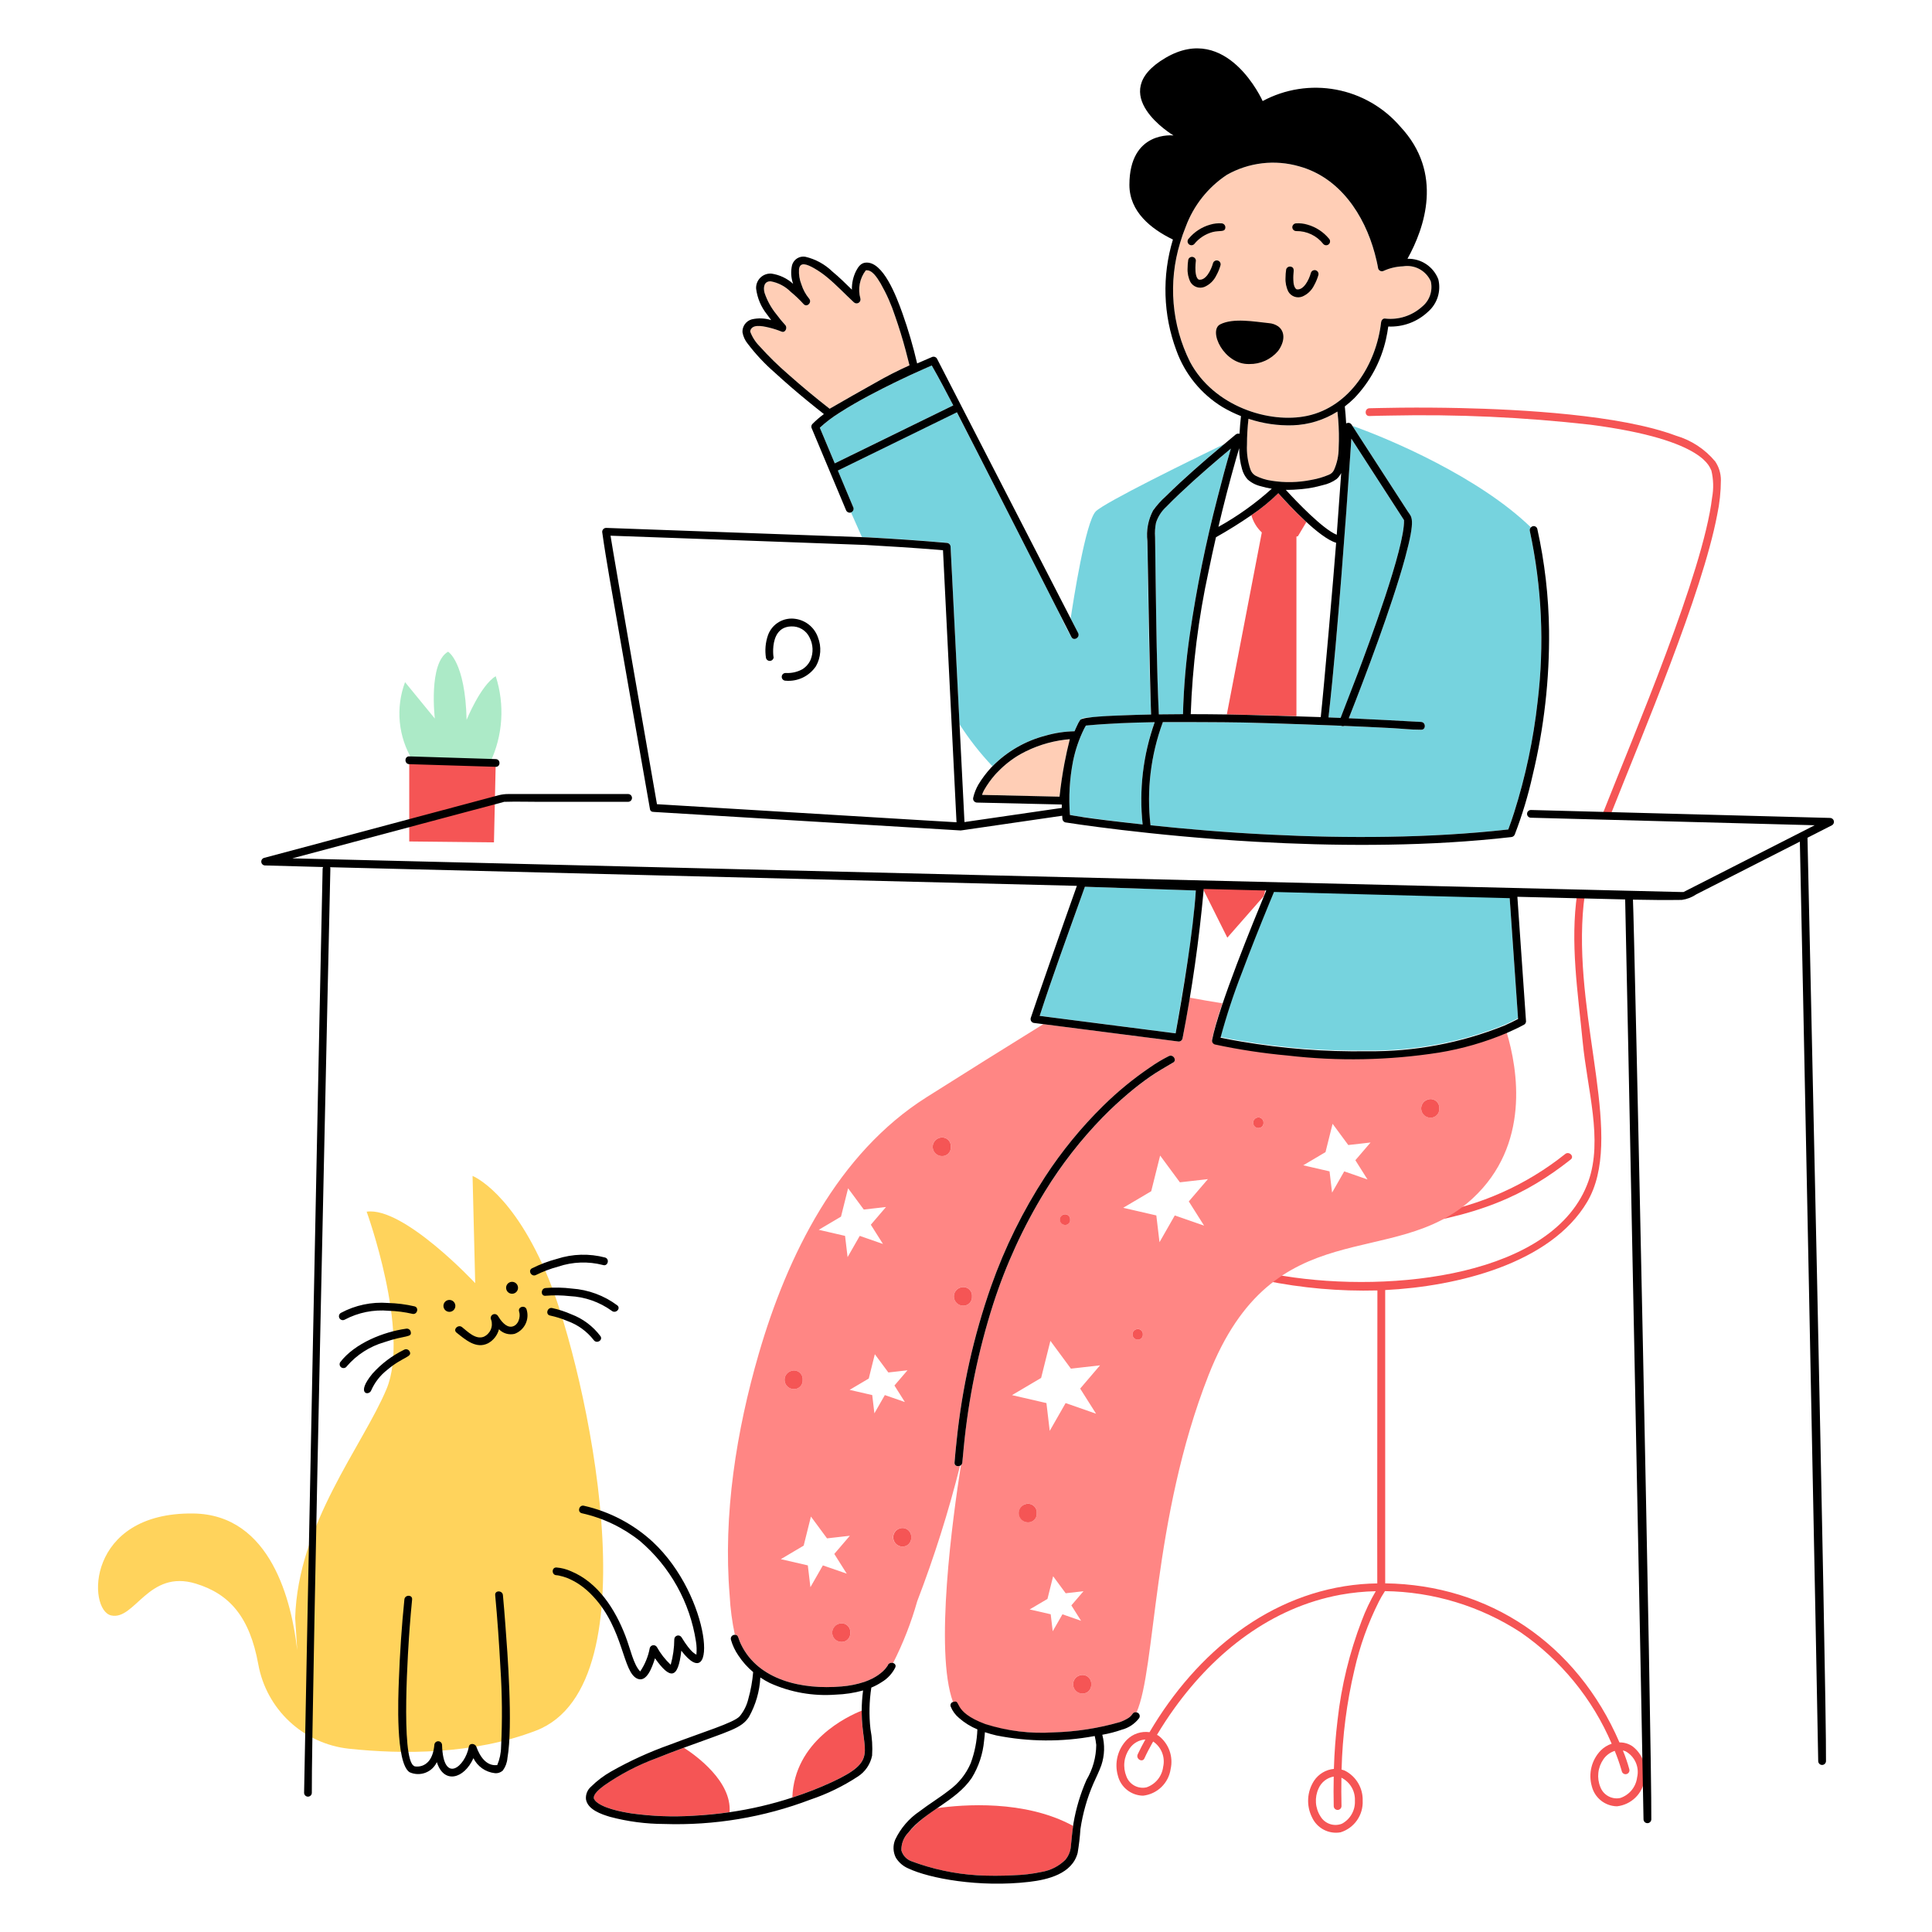 <svg width="280" height="280" viewBox="0 0 280 280" fill="none" xmlns="http://www.w3.org/2000/svg">
<path d="M108.718 48.005C108.941 46.946 110.365 47.215 111.426 47.468C112.053 47.614 112.666 47.811 113.261 48.056C113.821 48.29 114.155 47.487 113.81 47.115C113.363 46.628 112.943 46.118 112.55 45.586C111.785 44.654 111.194 43.591 110.807 42.449C110.587 41.651 110.726 40.748 111.688 40.769C112.792 40.966 113.809 41.5 114.598 42.296C115.263 42.84 115.886 43.432 116.462 44.069C116.949 44.612 117.734 43.814 117.258 43.272C116.764 42.67 116.388 41.98 116.151 41.238C115.871 40.536 115.75 39.78 115.795 39.026C115.935 37.882 116.978 38.306 117.988 38.875C118.662 39.261 119.3 39.705 119.896 40.203C121.255 41.323 122.457 42.623 123.752 43.814C123.841 43.898 123.955 43.951 124.077 43.965C124.199 43.979 124.322 43.953 124.428 43.892C124.534 43.83 124.617 43.736 124.665 43.623C124.713 43.51 124.723 43.384 124.694 43.265C124.498 42.57 124.467 41.839 124.603 41.13C124.739 40.421 125.039 39.753 125.478 39.18C126.375 39.05 127.091 40.194 127.616 41.063C128.48 42.573 129.188 44.168 129.728 45.823C130.298 47.453 130.806 49.104 131.253 50.772C131.447 51.494 131.634 52.218 131.813 52.945C130.113 53.706 128.453 54.554 126.839 55.484C124.628 56.719 122.428 57.971 120.236 59.239C118.187 57.645 116.191 55.984 114.25 54.259C112.776 52.99 111.386 51.628 110.086 50.181C109.481 49.572 109.014 48.84 108.717 48.035C108.744 48.176 108.748 47.867 108.718 48.005Z" fill="#FFCEB6"/>
<path d="M248.582 66.878C247.098 65.092 245.115 63.791 242.887 63.14C234.767 60.097 220.337 59.337 211.682 59.141C208.801 59.076 205.919 59.056 203.037 59.083C201.58 59.095 198.532 59.165 198.468 59.166C197.744 59.192 197.74 60.32 198.468 60.295C199.462 60.26 200.457 60.242 201.452 60.228C211.15 60.019 220.85 60.462 230.488 61.552C247.535 63.764 247.781 67.992 248.021 68.174C248.333 69.469 248.37 70.815 248.128 72.125C246.826 83.01 236.788 106.482 232.377 117.679C232.11 118.354 233.2 118.647 233.463 117.979C238.075 106.309 246.698 86.048 248.87 74.596C249.22 72.949 249.399 71.27 249.404 69.587C249.409 68.621 249.123 67.677 248.582 66.878ZM227.641 168.042C228.211 167.592 227.408 166.8 226.844 167.244C221.208 171.748 214.511 174.733 207.394 175.915C205.294 176.317 203.179 176.615 201.055 176.864C200.344 176.947 200.335 178.075 201.055 177.991C214.248 176.457 221.188 173.143 227.641 168.042Z" fill="#F55555"/>
<path d="M236.6 253.092C236.043 252.71 235.38 252.512 234.705 252.525C228.514 238.175 215.792 229.675 200.753 229.469V186.965C211.126 186.447 224.71 183.163 230.025 174.188C235.443 165.039 228.29 148.568 229.385 132.484C229.448 131.577 229.539 130.664 229.672 129.77C229.778 129.061 228.692 128.755 228.585 129.47C227.531 136.624 228.683 143.826 229.371 150.953C230.053 157.981 232.33 165.174 230.211 171.179C225.336 184.955 201.69 187.444 186.111 184.93C182.331 184.318 178.565 183.53 174.858 182.537C173.948 182.295 173.04 182.042 172.135 181.776C172.063 181.756 171.989 181.75 171.915 181.76C171.842 181.769 171.771 181.792 171.706 181.829C171.642 181.865 171.585 181.914 171.54 181.973C171.494 182.031 171.461 182.098 171.441 182.17C171.421 182.241 171.416 182.316 171.425 182.389C171.434 182.463 171.458 182.534 171.494 182.598C171.531 182.663 171.58 182.719 171.638 182.765C171.697 182.81 171.764 182.844 171.835 182.863C175.605 183.965 179.429 184.872 183.293 185.581C188.664 186.682 194.143 187.165 199.624 187.021C199.624 187.021 199.58 228.001 199.605 229.479C198.838 229.493 198.065 229.523 197.307 229.588C184.099 230.715 173.4 239.495 166.617 251.008L166.599 251.041C166.001 250.956 165.392 251.012 164.82 251.205C164.248 251.398 163.729 251.723 163.305 252.152C162.655 252.825 162.193 253.657 161.965 254.564C161.737 255.471 161.751 256.422 162.006 257.322C162.206 258.145 162.673 258.879 163.335 259.407C163.997 259.936 164.816 260.23 165.662 260.243C166.665 260.131 167.601 259.69 168.325 258.988C169.049 258.286 169.519 257.363 169.661 256.365C169.857 255.481 169.798 254.559 169.489 253.708C169.18 252.856 168.634 252.111 167.916 251.559C167.839 251.507 167.757 251.473 167.678 251.428C168.475 250.089 169.33 248.787 170.243 247.522C176.14 239.358 184.28 232.962 194.273 231.124C195.961 230.818 197.671 230.646 199.386 230.609C198.584 231.973 197.903 233.405 197.35 234.887C195.574 239.515 194.397 244.351 193.85 249.278C193.565 251.629 193.387 253.993 193.317 256.361C192.744 256.415 192.19 256.595 191.696 256.889C191.201 257.183 190.778 257.583 190.456 258.06C189.943 258.842 189.644 259.745 189.59 260.679C189.536 261.612 189.728 262.544 190.147 263.38C190.499 264.151 191.098 264.784 191.849 265.177C192.6 265.57 193.461 265.701 194.295 265.55C195.257 265.248 196.092 264.635 196.67 263.809C197.247 262.982 197.535 261.988 197.489 260.981C197.518 260.083 197.291 259.196 196.835 258.423C196.378 257.65 195.71 257.024 194.91 256.617C194.755 256.553 194.595 256.501 194.432 256.461C194.554 251.588 195.178 246.739 196.296 241.994C197.071 238.567 198.26 235.248 199.838 232.11C200.09 231.612 200.371 231.129 200.678 230.664L200.686 230.645L200.711 230.598C207.689 230.687 214.499 232.751 220.352 236.551C226.201 240.578 230.787 246.182 233.576 252.712C232.98 252.912 232.437 253.247 231.992 253.692C231.341 254.364 230.879 255.196 230.651 256.103C230.423 257.01 230.437 257.961 230.692 258.861C230.892 259.684 231.36 260.417 232.021 260.946C232.683 261.475 233.501 261.769 234.348 261.783C235.35 261.671 236.287 261.23 237.011 260.528C237.735 259.826 238.205 258.903 238.348 257.905C238.545 257.019 238.486 256.096 238.176 255.243C237.867 254.39 237.32 253.644 236.6 253.092ZM168.574 256.064C168.491 256.735 168.22 257.37 167.793 257.896C167.367 258.421 166.801 258.816 166.161 259.036C165.566 259.167 164.944 259.08 164.409 258.789C163.874 258.498 163.462 258.024 163.249 257.454C162.98 256.799 162.88 256.087 162.958 255.383C163.036 254.679 163.29 254.006 163.695 253.426C163.95 253.042 164.291 252.722 164.69 252.492C165.09 252.262 165.537 252.127 165.997 252.099C165.626 252.763 165.268 253.433 164.948 254.121L164.881 254.261C164.59 254.919 165.56 255.491 165.861 254.83C166.183 254.105 166.561 253.402 166.946 252.709C167.004 252.604 167.067 252.501 167.125 252.394C167.708 252.789 168.158 253.349 168.417 254.003C168.676 254.657 168.729 255.378 168.574 256.064ZM196.363 260.979C196.396 261.655 196.237 262.326 195.904 262.915C195.571 263.505 195.078 263.987 194.481 264.307C193.921 264.529 193.299 264.543 192.729 264.348C192.159 264.152 191.677 263.759 191.371 263.24C190.989 262.643 190.764 261.96 190.716 261.253C190.669 260.547 190.8 259.84 191.098 259.197C191.293 258.751 191.595 258.359 191.978 258.059C192.361 257.758 192.813 257.556 193.293 257.472C193.261 258.897 193.261 260.322 193.293 261.746C193.293 261.896 193.352 262.039 193.458 262.145C193.564 262.25 193.707 262.31 193.856 262.31C194.006 262.31 194.149 262.25 194.255 262.145C194.36 262.039 194.42 261.896 194.42 261.746C194.387 260.377 194.383 259.007 194.409 257.637C195.023 257.946 195.535 258.425 195.883 259.018C196.23 259.611 196.394 260.292 196.363 260.979ZM237.261 257.6C237.178 258.272 236.907 258.907 236.48 259.433C236.053 259.958 235.487 260.353 234.846 260.573C234.252 260.704 233.63 260.615 233.095 260.324C232.56 260.034 232.148 259.56 231.934 258.99C231.666 258.335 231.566 257.623 231.644 256.92C231.722 256.216 231.975 255.543 232.381 254.963C232.778 254.389 233.354 253.963 234.019 253.751C234.392 254.653 234.716 255.574 234.989 256.51L235.046 256.718C235.086 256.862 235.182 256.984 235.312 257.058C235.442 257.131 235.596 257.15 235.74 257.11C235.884 257.07 236.007 256.975 236.08 256.845C236.154 256.715 236.173 256.561 236.133 256.417C235.881 255.49 235.569 254.58 235.2 253.694C235.336 253.722 235.468 253.762 235.595 253.815C236.248 254.178 236.764 254.744 237.065 255.427C237.366 256.11 237.435 256.873 237.261 257.6Z" fill="#F55555"/>
<path d="M79.614 185.582C74.434 172.729 68.487 170.426 68.487 170.426L68.87 185.966C68.87 185.966 58.51 174.839 53.139 175.606C53.139 175.606 59.469 193.064 56.016 201.313C52.562 209.561 43.162 220.882 42.779 234.504L43.075 239.157C42.294 232.234 39.321 219.487 28.006 219.346C12.466 219.156 12.659 233.346 16.106 234.119C19.553 234.892 21.478 227.399 28.384 229.514C33.315 231.022 36.193 234.386 37.435 241.213C38.011 244.392 39.599 247.301 41.963 249.504C44.327 251.707 47.34 253.086 50.553 253.436C58.361 254.266 68.644 254.29 77.69 250.811C95.154 244.097 84.794 198.436 79.614 185.582Z" fill="#FFD35C"/>
<path d="M218.357 149.616C215.215 150.946 211.925 151.897 208.557 152.448C201.292 153.583 193.907 153.727 186.604 152.878C183.062 152.556 179.542 152.02 176.065 151.274C175.921 151.231 175.799 151.135 175.725 151.004C175.652 150.873 175.632 150.718 175.671 150.574C176.062 148.823 176.562 147.098 177.171 145.41C175.491 145.14 173.904 144.862 172.429 144.591C172.098 146.571 171.751 148.548 171.386 150.522C171.355 150.642 171.285 150.749 171.186 150.825C171.088 150.901 170.967 150.942 170.843 150.942L151.216 148.422C145.559 151.924 139.919 155.454 134.296 159.01C121.389 167.161 114.101 181.978 109.969 196.187C106.723 207.366 104.779 219.554 105.748 231.218C105.847 233.14 106.1 235.051 106.504 236.933C107.052 236.923 106.924 237.325 107.402 238.333C109.91 243.513 116.251 244.913 121.983 244.414C123.104 244.327 124.211 244.105 125.28 243.752C128.529 242.632 128.969 240.622 128.661 241.361C128.723 241.218 128.836 241.103 128.979 241.04C129.122 240.977 129.283 240.97 129.431 241.021C130.886 238.155 132.058 235.154 132.931 232.061C135.393 225.65 137.466 219.096 139.137 212.435C138.788 212.605 138.297 212.456 138.333 211.969C138.422 210.909 138.524 209.85 138.638 208.794C139.421 201.168 141.098 193.66 143.635 186.426C145.609 180.836 148.241 175.5 151.475 170.532C153.896 166.827 156.708 163.393 159.862 160.29C161.953 158.23 164.226 156.363 166.652 154.712C167.527 154.095 168.446 153.541 169.401 153.057C170.053 152.745 170.623 153.717 169.969 154.037C169.955 154.037 169.938 154.051 169.924 154.06C168.817 154.722 167.704 155.339 166.641 156.081C165.581 156.821 164.556 157.61 163.57 158.446C162.254 159.552 160.992 160.726 159.79 161.954C156.627 165.204 153.832 168.793 151.455 172.656C148.308 177.784 145.785 183.27 143.94 188.998C141.768 195.783 140.332 202.782 139.658 209.875C139.688 209.711 139.729 209.544 139.757 209.379C139.757 209.379 139.712 209.628 139.639 210.058C139.576 210.695 139.511 211.331 139.459 211.969C139.454 212.043 139.434 212.115 139.401 212.181C139.368 212.247 139.322 212.306 139.266 212.354C138.088 219.827 135.403 239.328 138.119 246.671C139.138 246.607 138.407 249.331 145.819 250.665C148.079 251.062 150.378 251.2 152.669 251.077C155.927 250.989 159.161 250.489 162.293 249.587C162.7 249.445 163.09 249.26 163.458 249.036C163.718 248.883 163.941 248.674 164.11 248.424C164.167 248.32 164.258 248.239 164.367 248.194C164.476 248.15 164.597 248.144 164.711 248.177C167.543 241.877 166.951 220.177 175.148 199.308C184.645 175.134 201.911 184.343 213.422 173.688C221.804 165.943 219.976 155.006 218.357 149.616ZM121.885 176.325L122.912 172.216L125.186 175.296L128.406 174.929L126.206 177.497L127.966 180.284L124.601 179.113L122.839 182.193L122.473 179.113L118.659 178.232L121.885 176.325ZM114.661 198.69C114.858 198.622 115.07 198.604 115.276 198.638C115.482 198.672 115.677 198.756 115.842 198.884C116.007 199.012 116.138 199.179 116.223 199.37C116.308 199.561 116.344 199.77 116.328 199.978C116.343 200.154 116.319 200.331 116.26 200.498C116.2 200.664 116.106 200.816 115.983 200.943C115.86 201.069 115.712 201.169 115.547 201.233C115.383 201.298 115.207 201.327 115.03 201.318C114.71 201.314 114.401 201.195 114.161 200.983C113.92 200.771 113.764 200.48 113.719 200.162C113.674 199.845 113.745 199.522 113.918 199.252C114.09 198.982 114.354 198.783 114.661 198.69ZM119.257 226.868L117.451 230.028L117.076 226.868L113.164 225.965L116.474 224.005L117.526 219.791L119.859 222.951L123.168 222.574L120.912 225.209L122.718 228.068L119.257 226.868ZM121.938 237.962C121.618 237.956 121.31 237.837 121.07 237.625C120.83 237.413 120.673 237.123 120.629 236.805C120.584 236.488 120.654 236.166 120.826 235.896C120.998 235.626 121.261 235.426 121.567 235.332C121.765 235.264 121.976 235.246 122.182 235.28C122.389 235.314 122.583 235.399 122.749 235.527C122.914 235.655 123.045 235.822 123.13 236.013C123.215 236.204 123.251 236.413 123.234 236.622C123.249 236.798 123.226 236.976 123.166 237.142C123.106 237.309 123.011 237.461 122.888 237.588C122.765 237.715 122.616 237.814 122.451 237.878C122.286 237.943 122.115 237.971 121.938 237.962ZM128.238 202.185L126.724 204.832L126.411 202.185L123.133 201.429L125.905 199.791L126.787 196.263L128.747 198.909L131.519 198.594L129.629 200.799L131.141 203.194L128.238 202.185ZM130.761 224.141C130.44 224.137 130.131 224.018 129.891 223.806C129.65 223.594 129.493 223.303 129.448 222.986C129.403 222.668 129.474 222.345 129.646 222.075C129.819 221.805 130.083 221.606 130.39 221.513C130.587 221.445 130.799 221.427 131.005 221.461C131.211 221.494 131.406 221.579 131.571 221.707C131.736 221.835 131.867 222.001 131.952 222.192C132.037 222.383 132.073 222.593 132.057 222.801C132.071 222.977 132.048 223.154 131.989 223.32C131.929 223.486 131.835 223.638 131.712 223.764C131.589 223.891 131.441 223.99 131.277 224.055C131.113 224.12 130.937 224.149 130.761 224.141ZM136.501 167.542C136.18 167.537 135.871 167.419 135.631 167.207C135.39 166.995 135.233 166.704 135.188 166.387C135.143 166.069 135.214 165.746 135.386 165.476C135.559 165.206 135.823 165.006 136.13 164.914C136.327 164.846 136.539 164.828 136.745 164.861C136.951 164.895 137.146 164.98 137.311 165.108C137.476 165.235 137.607 165.402 137.692 165.593C137.777 165.784 137.813 165.993 137.797 166.202C137.813 166.378 137.79 166.556 137.731 166.723C137.672 166.89 137.578 167.043 137.456 167.17C137.333 167.298 137.184 167.398 137.019 167.463C136.854 167.528 136.678 167.55 136.501 167.542ZM139.569 189.221C139.249 189.216 138.941 189.097 138.7 188.885C138.46 188.673 138.303 188.382 138.258 188.065C138.214 187.748 138.284 187.425 138.457 187.155C138.629 186.885 138.893 186.685 139.2 186.593C139.397 186.525 139.609 186.507 139.815 186.541C140.021 186.575 140.215 186.66 140.38 186.787C140.545 186.915 140.676 187.082 140.761 187.273C140.846 187.464 140.882 187.673 140.866 187.881C140.881 188.057 140.859 188.235 140.8 188.402C140.741 188.569 140.647 188.721 140.524 188.849C140.401 188.976 140.252 189.076 140.088 189.142C139.923 189.207 139.746 189.229 139.569 189.221ZM154.138 176.019C154.251 175.98 154.371 175.971 154.489 175.99C154.606 176.01 154.717 176.059 154.811 176.131C154.906 176.204 154.98 176.299 155.029 176.408C155.077 176.517 155.098 176.636 155.09 176.755C155.098 176.855 155.084 176.956 155.05 177.051C155.016 177.146 154.963 177.232 154.892 177.305C154.822 177.377 154.738 177.434 154.644 177.471C154.55 177.508 154.45 177.524 154.349 177.519C154.17 177.511 154 177.441 153.868 177.32C153.735 177.199 153.649 177.036 153.625 176.859C153.6 176.682 153.638 176.501 153.732 176.349C153.826 176.197 153.968 176.075 154.138 176.019ZM148.585 217.998C148.783 217.929 148.994 217.911 149.201 217.945C149.407 217.979 149.601 218.064 149.767 218.191C149.932 218.319 150.063 218.486 150.148 218.677C150.233 218.868 150.269 219.077 150.253 219.286C150.267 219.461 150.244 219.639 150.185 219.805C150.125 219.971 150.031 220.123 149.909 220.25C149.786 220.377 149.637 220.476 149.473 220.541C149.309 220.606 149.133 220.635 148.956 220.627C148.64 220.617 148.337 220.495 148.102 220.284C147.866 220.073 147.712 219.785 147.668 219.472C147.624 219.158 147.691 218.839 147.859 218.571C148.027 218.302 148.284 218.095 148.585 217.998ZM152.568 236.416L152.276 233.952L149.225 233.252L151.807 231.727L152.627 228.442L154.447 230.906L157.029 230.612L155.269 232.665L156.677 234.896L153.978 233.956L152.568 236.416ZM156.848 245.436C156.528 245.432 156.219 245.313 155.979 245.101C155.738 244.889 155.582 244.598 155.537 244.281C155.492 243.963 155.563 243.64 155.735 243.37C155.908 243.1 156.172 242.901 156.479 242.808C156.676 242.74 156.888 242.722 157.094 242.756C157.3 242.79 157.495 242.874 157.66 243.002C157.825 243.13 157.956 243.297 158.041 243.488C158.126 243.679 158.162 243.888 158.146 244.096C158.161 244.273 158.139 244.451 158.08 244.618C158.021 244.785 157.926 244.937 157.804 245.065C157.681 245.193 157.532 245.292 157.367 245.358C157.202 245.423 157.025 245.445 156.848 245.436ZM156.547 201.244L158.849 204.884L154.437 203.344L152.134 207.373L151.656 203.344L146.667 202.193L150.888 199.7L152.231 194.326L155.205 198.356L159.426 197.875L156.547 201.244ZM164.887 194.147C164.704 194.144 164.529 194.076 164.392 193.955C164.255 193.834 164.166 193.668 164.14 193.487C164.115 193.306 164.155 193.122 164.253 192.968C164.351 192.814 164.501 192.7 164.676 192.646C164.789 192.608 164.909 192.599 165.027 192.618C165.144 192.638 165.255 192.686 165.349 192.759C165.444 192.832 165.519 192.927 165.567 193.036C165.616 193.145 165.637 193.264 165.629 193.383C165.638 193.484 165.626 193.586 165.592 193.682C165.559 193.778 165.505 193.865 165.435 193.938C165.364 194.011 165.279 194.069 165.184 194.106C165.09 194.143 164.988 194.153 164.887 194.147ZM174.506 177.627L170.26 176.15L168.044 180.028L167.583 176.15L162.783 175.043L166.843 172.643L168.136 167.472L170.998 171.35L175.058 170.888L172.289 174.119L174.506 177.627ZM182.37 163.473C182.188 163.47 182.012 163.401 181.876 163.28C181.739 163.159 181.65 162.993 181.625 162.812C181.599 162.631 181.639 162.448 181.737 162.294C181.836 162.14 181.986 162.026 182.16 161.972C182.273 161.934 182.394 161.924 182.511 161.944C182.629 161.964 182.739 162.012 182.834 162.085C182.928 162.158 183.003 162.253 183.051 162.362C183.1 162.471 183.121 162.59 183.112 162.709C183.122 162.81 183.11 162.913 183.077 163.009C183.044 163.106 182.99 163.194 182.92 163.268C182.849 163.341 182.764 163.399 182.669 163.437C182.574 163.474 182.472 163.491 182.37 163.486V163.473ZM198.19 170.937L194.816 169.763L193.055 172.843L192.688 169.763L188.875 168.883L192.102 166.976L193.129 162.867L195.403 165.947L198.631 165.58L196.43 168.148L198.19 170.937ZM207.29 161.977C206.97 161.972 206.661 161.854 206.42 161.642C206.18 161.43 206.023 161.139 205.978 160.822C205.933 160.504 206.003 160.181 206.176 159.911C206.349 159.641 206.612 159.441 206.919 159.349C207.117 159.281 207.328 159.263 207.534 159.296C207.741 159.33 207.935 159.415 208.101 159.543C208.266 159.67 208.397 159.837 208.482 160.028C208.567 160.219 208.603 160.428 208.587 160.637C208.602 160.813 208.579 160.99 208.52 161.156C208.461 161.323 208.367 161.475 208.245 161.602C208.122 161.73 207.974 161.829 207.81 161.894C207.646 161.96 207.467 161.985 207.29 161.977Z" fill="#FF8684"/>
<path d="M170.95 71.555C170.302 72.171 169.661 72.797 169.038 73.438C168.345 74.063 167.829 74.859 167.54 75.746C167.395 76.436 167.348 77.143 167.4 77.847C167.4 78.427 167.459 82.559 167.481 84.046C167.575 90.54 167.645 97.045 167.942 103.535C168.796 103.521 171.13 103.504 171.442 103.504C171.542 99.63 171.874 95.765 172.436 91.93C173.407 85.261 174.746 78.651 176.445 72.129C177.053 69.749 177.686 67.369 178.384 65.011C177.232 65.975 176.083 66.941 174.95 67.929C173.592 69.11 172.259 70.319 170.95 71.555ZM132.291 61.616L138.157 58.748L138.148 58.732C137.136 56.799 136.127 54.856 135.038 52.964C134.647 53.134 134.256 53.302 133.867 53.477C131.194 54.662 128.562 55.941 125.978 57.31C124.506 58.085 123.068 58.921 121.666 59.816C120.649 60.449 119.694 61.175 118.812 61.985L120.979 67.15L132.291 61.616Z" fill="#76D3DE"/>
<path d="M155.723 105.979C155.839 105.706 155.957 105.432 156.087 105.166C156.212 104.878 156.363 104.601 156.538 104.34C156.836 103.945 157.518 104.01 157.973 103.969C160.842 103.72 163.929 103.605 166.818 103.549C166.659 100.049 166.584 96.557 166.513 93.06C166.442 89.563 166.299 79.787 166.283 78.418C166.099 76.89 166.385 75.343 167.104 73.982C168.112 72.412 173.544 67.654 174.969 66.422C175.781 65.722 176.607 65.039 177.43 64.353C172.484 66.746 160.143 72.787 158.81 74.111C157.326 75.597 155.537 87.168 155.17 89.632L156.229 91.732C156.553 92.38 155.58 92.95 155.249 92.301L155.219 92.244C154.438 90.903 153.811 89.444 153.119 88.058C151.639 85.118 140.194 62.663 138.667 59.74L121.415 68.189L123.676 73.582C123.712 73.717 123.696 73.86 123.632 73.984C123.568 74.107 123.461 74.203 123.33 74.251C123.831 75.396 124.36 76.592 124.911 77.823C125.226 77.839 125.539 77.853 125.854 77.872C129.634 78.084 133.425 78.329 137.203 78.668C137.349 78.674 137.489 78.734 137.593 78.838C137.697 78.942 137.757 79.081 137.763 79.228V79.301C137.889 80.94 137.929 82.591 138.013 84.233L139.058 104.953C140.45 107.13 142.047 109.169 143.826 111.043C145.94 108.9 148.595 107.37 151.509 106.615C152.88 106.218 154.297 106.004 155.723 105.979Z" fill="#76D3DE"/>
<path d="M166.514 107.32C166.739 106.417 167.02 105.528 167.354 104.66C164.026 104.717 160.693 104.832 157.379 105.15C157.295 105.298 157.208 105.447 157.13 105.598C156.391 107.086 155.85 108.665 155.521 110.293C155.018 112.865 154.866 115.494 155.07 118.107C155.427 118.15 155.798 118.247 156.136 118.297C157.162 118.447 158.178 118.586 159.162 118.717C161.306 118.997 163.453 119.248 165.602 119.482C165.426 117.896 165.368 116.299 165.429 114.705C165.527 112.211 165.89 109.736 166.514 107.32ZM195.057 102.096C195.659 100.548 196.252 98.996 196.836 97.44C198.291 93.565 203.556 79.498 203.482 75.389C203.121 74.855 205.407 78.329 195.847 63.568C195.807 64.158 194.896 77.263 194.427 83.223C193.881 90.145 193.307 97.068 192.536 103.97C193.119 103.993 193.705 104.016 194.288 104.041C194.532 103.389 194.806 102.743 195.057 102.096Z" fill="#76D3DE"/>
<path d="M221.711 76.953C221.688 76.859 221.69 76.762 221.718 76.67C221.747 76.578 221.799 76.496 221.871 76.432C214.29 69.096 201.403 63.637 196.163 61.775C196.112 61.761 196.061 61.752 196.009 61.748L204.031 74.143C204.552 74.945 205.228 74.953 203.647 80.804C203.101 82.788 202.501 84.757 201.847 86.708C200.487 90.822 199.002 94.895 197.466 98.949C196.813 100.67 196.148 102.386 195.471 104.097C197.081 104.167 204.066 104.517 205.947 104.633C206.67 104.678 206.671 105.805 205.947 105.76H205.89C204.479 105.769 203.045 105.595 201.637 105.521C199.372 105.402 197.104 105.304 194.836 105.206C194.671 105.265 194.49 105.256 194.332 105.182C193.632 105.153 184.179 104.796 180.144 104.716C176.271 104.666 172.397 104.647 168.524 104.66C166.774 109.435 166.162 114.552 166.739 119.605C172.408 120.203 177.799 120.652 184.162 120.966C189.824 121.246 195.494 121.363 201.161 121.272C206.981 121.179 212.799 120.852 218.585 120.214C218.895 119.408 219.17 118.587 219.432 117.765C221.093 112.527 222.234 107.139 222.84 101.678C223.833 93.43 223.451 85.075 221.711 76.953ZM219.18 135.712L218.79 130.074C218.487 130.066 218.176 130.032 217.888 130.025L184.637 129.175C184.403 129.73 184.172 130.286 183.944 130.844C182.57 134.167 181.251 137.511 179.986 140.877C178.784 143.957 177.751 147.101 176.889 150.293C177.879 150.503 178.878 150.684 179.875 150.853C185.917 151.88 192.041 152.349 198.169 152.253C204.964 152.33 211.708 151.068 218.015 148.539C218.688 148.242 219.351 147.921 220.005 147.577L219.18 135.712ZM162.602 128.691L157.225 128.51L156.693 129.996C154.647 135.722 152.547 141.441 150.673 147.227L170.378 149.757C170.46 149.305 171.884 140.861 172.146 139.092C172.637 135.764 173.098 132.414 173.302 129.052L162.602 128.691Z" fill="#76D3DE"/>
<path d="M124.88 248.153V247.923C122.85 248.727 115.121 252.328 114.831 260.509C116.787 259.877 118.704 259.129 120.571 258.269C127.382 255.108 124.907 254.029 124.88 248.153ZM99.111 253.291C97.796 253.775 96.483 254.271 95.183 254.797C92.491 255.781 89.937 257.106 87.583 258.741C86.991 259.189 85.826 260.059 86.092 260.752C86.022 260.57 86.289 261.02 86.186 260.892C87.118 262.024 90.075 262.59 91.529 262.811C94.476 263.221 97.457 263.334 100.426 263.148C102.205 263.06 103.975 262.888 105.734 262.635C106.073 258.184 100.9 254.445 99.111 253.291ZM135.848 262.047C134.275 263.013 132.857 264.211 131.641 265.6C131.308 265.94 131.048 266.344 130.876 266.788C130.705 267.232 130.625 267.706 130.641 268.181C130.74 268.528 130.918 268.848 131.161 269.115C131.404 269.382 131.705 269.59 132.041 269.721C135.114 270.891 138.348 271.584 141.63 271.778C143.373 271.872 145.119 271.872 146.862 271.778C148.248 271.743 149.628 271.579 150.985 271.289C152.265 271.071 153.449 270.47 154.381 269.566C154.871 268.994 155.162 268.278 155.208 267.526C155.309 266.556 155.388 265.59 155.53 264.627C148.529 260.799 139.506 261.531 135.848 262.047ZM183.137 129.894C183.311 129.474 183.362 128.83 183.539 128.408L174.477 128.51L174.435 129.013L177.874 135.893L183.137 129.894ZM186.769 103.757C187.135 103.768 187.525 103.785 187.889 103.798V77.77C188.005 77.738 188.104 77.714 188.104 77.714L189.328 75.66C187.895 74.344 186.537 72.947 185.261 71.478C184.061 72.658 182.754 73.724 181.358 74.662C181.62 75.621 182.145 76.489 182.872 77.167L177.8 103.544C180.787 103.589 183.776 103.66 186.769 103.757ZM136.129 164.92C135.822 165.013 135.559 165.212 135.386 165.482C135.213 165.753 135.143 166.076 135.188 166.393C135.233 166.711 135.39 167.002 135.63 167.213C135.871 167.425 136.18 167.544 136.5 167.548C136.677 167.557 136.853 167.528 137.017 167.463C137.181 167.398 137.33 167.299 137.452 167.172C137.575 167.045 137.669 166.894 137.729 166.727C137.788 166.561 137.811 166.384 137.797 166.208C137.813 166 137.777 165.791 137.692 165.6C137.607 165.409 137.476 165.242 137.311 165.114C137.145 164.986 136.951 164.902 136.744 164.868C136.538 164.834 136.327 164.852 136.129 164.92ZM139.199 186.599C138.893 186.692 138.629 186.891 138.456 187.161C138.284 187.431 138.213 187.754 138.258 188.071C138.303 188.389 138.459 188.68 138.7 188.892C138.94 189.104 139.249 189.223 139.569 189.227C139.745 189.236 139.922 189.207 140.086 189.142C140.25 189.077 140.398 188.978 140.521 188.851C140.644 188.724 140.738 188.573 140.797 188.406C140.857 188.24 140.88 188.063 140.865 187.887C140.881 187.679 140.845 187.47 140.761 187.279C140.676 187.088 140.545 186.922 140.38 186.794C140.215 186.666 140.02 186.581 139.814 186.547C139.608 186.513 139.397 186.531 139.199 186.599ZM206.92 159.357C206.613 159.449 206.35 159.649 206.177 159.919C206.004 160.189 205.934 160.512 205.979 160.83C206.024 161.147 206.181 161.438 206.421 161.65C206.662 161.862 206.971 161.98 207.291 161.984C207.468 161.993 207.644 161.964 207.808 161.899C207.972 161.834 208.121 161.735 208.243 161.608C208.366 161.482 208.46 161.33 208.52 161.164C208.579 160.997 208.602 160.82 208.588 160.645C208.604 160.436 208.568 160.227 208.483 160.036C208.398 159.845 208.267 159.678 208.102 159.55C207.936 159.423 207.742 159.338 207.535 159.304C207.329 159.27 207.118 159.288 206.92 159.357ZM156.478 242.815C156.171 242.907 155.908 243.107 155.735 243.377C155.562 243.647 155.492 243.97 155.537 244.287C155.581 244.604 155.738 244.895 155.979 245.107C156.219 245.319 156.527 245.438 156.848 245.443C157.024 245.452 157.201 245.423 157.365 245.358C157.529 245.293 157.678 245.194 157.801 245.067C157.924 244.94 158.018 244.789 158.078 244.622C158.137 244.456 158.16 244.279 158.146 244.103C158.162 243.894 158.126 243.685 158.041 243.494C157.956 243.303 157.825 243.136 157.66 243.009C157.494 242.881 157.3 242.796 157.093 242.762C156.887 242.729 156.676 242.747 156.478 242.815ZM114.66 198.69C114.353 198.782 114.09 198.981 113.917 199.252C113.744 199.522 113.674 199.844 113.719 200.162C113.763 200.479 113.92 200.77 114.161 200.982C114.401 201.194 114.709 201.313 115.03 201.317C115.206 201.326 115.382 201.297 115.547 201.232C115.711 201.167 115.859 201.068 115.982 200.941C116.105 200.815 116.2 200.663 116.259 200.497C116.319 200.331 116.342 200.154 116.328 199.978C116.344 199.769 116.308 199.56 116.223 199.369C116.138 199.178 116.007 199.011 115.842 198.883C115.676 198.756 115.482 198.671 115.275 198.637C115.069 198.603 114.858 198.621 114.66 198.69ZM130.386 221.519C130.084 221.616 129.826 221.816 129.658 222.085C129.49 222.354 129.422 222.674 129.467 222.988C129.511 223.301 129.666 223.589 129.903 223.8C130.139 224.011 130.443 224.132 130.76 224.14C130.937 224.149 131.113 224.12 131.277 224.055C131.441 223.99 131.589 223.891 131.712 223.764C131.834 223.637 131.929 223.485 131.988 223.319C132.048 223.153 132.071 222.976 132.057 222.8C132.072 222.592 132.035 222.384 131.949 222.193C131.864 222.003 131.732 221.837 131.567 221.71C131.401 221.583 131.207 221.499 131.001 221.466C130.795 221.432 130.584 221.451 130.386 221.519ZM121.561 235.332C121.255 235.425 120.992 235.625 120.82 235.895C120.648 236.165 120.578 236.488 120.623 236.805C120.667 237.122 120.824 237.413 121.064 237.625C121.304 237.836 121.612 237.956 121.932 237.961C122.108 237.97 122.284 237.941 122.449 237.876C122.613 237.811 122.761 237.712 122.884 237.585C123.007 237.458 123.101 237.307 123.16 237.14C123.22 236.974 123.243 236.797 123.228 236.621C123.245 236.413 123.209 236.203 123.124 236.012C123.039 235.821 122.908 235.654 122.743 235.526C122.577 235.398 122.383 235.313 122.176 235.279C121.97 235.245 121.759 235.263 121.561 235.332ZM148.585 218.004C148.279 218.097 148.016 218.297 147.844 218.567C147.672 218.837 147.602 219.16 147.647 219.477C147.692 219.794 147.848 220.085 148.088 220.297C148.328 220.509 148.636 220.628 148.956 220.633C149.132 220.642 149.309 220.613 149.473 220.548C149.637 220.483 149.785 220.383 149.908 220.256C150.031 220.129 150.125 219.978 150.184 219.811C150.244 219.645 150.267 219.468 150.252 219.292C150.269 219.084 150.233 218.874 150.148 218.683C150.063 218.492 149.932 218.326 149.766 218.198C149.601 218.07 149.406 217.985 149.2 217.952C148.994 217.918 148.783 217.936 148.585 218.004ZM164.675 192.653C164.501 192.706 164.351 192.82 164.252 192.974C164.154 193.128 164.114 193.312 164.14 193.493C164.165 193.674 164.254 193.84 164.391 193.961C164.528 194.082 164.704 194.15 164.887 194.154C164.987 194.159 165.088 194.143 165.182 194.106C165.276 194.069 165.361 194.012 165.431 193.94C165.502 193.868 165.556 193.781 165.59 193.686C165.624 193.591 165.637 193.49 165.629 193.389C165.637 193.27 165.616 193.151 165.567 193.042C165.518 192.934 165.443 192.839 165.349 192.766C165.255 192.693 165.144 192.644 165.026 192.625C164.909 192.605 164.788 192.615 164.675 192.653ZM154.14 176.025C153.966 176.078 153.816 176.192 153.717 176.346C153.619 176.501 153.579 176.685 153.605 176.866C153.63 177.047 153.719 177.212 153.856 177.334C153.993 177.455 154.169 177.523 154.352 177.526C154.453 177.532 154.554 177.516 154.648 177.48C154.742 177.443 154.828 177.387 154.898 177.314C154.968 177.242 155.022 177.154 155.056 177.059C155.089 176.964 155.102 176.862 155.092 176.761C155.101 176.642 155.08 176.523 155.031 176.415C154.983 176.306 154.908 176.211 154.814 176.138C154.719 176.065 154.609 176.016 154.491 175.997C154.374 175.977 154.253 175.987 154.14 176.025ZM182.16 161.98C181.985 162.033 181.835 162.147 181.737 162.301C181.639 162.455 181.599 162.639 181.624 162.82C181.649 163.001 181.738 163.167 181.875 163.288C182.012 163.409 182.187 163.478 182.37 163.481C182.471 163.486 182.571 163.47 182.665 163.433C182.759 163.396 182.844 163.339 182.914 163.267C182.984 163.194 183.038 163.108 183.072 163.013C183.107 162.918 183.12 162.817 183.112 162.717C183.12 162.598 183.1 162.479 183.051 162.37C183.002 162.261 182.928 162.166 182.833 162.093C182.739 162.02 182.628 161.972 182.511 161.952C182.393 161.932 182.273 161.942 182.16 161.98Z" fill="#F55555"/>
<path d="M193.824 59.652C191.883 60.876 189.652 61.564 187.359 61.646C185.177 61.71 183.001 61.39 180.93 60.7C180.788 61.943 180.717 63.193 180.716 64.445C180.651 65.664 180.82 66.884 181.213 68.04C181.34 68.423 181.604 68.746 181.954 68.947C182.681 69.318 183.466 69.565 184.275 69.678C186.194 69.983 188.152 69.942 190.057 69.556C190.922 69.406 191.768 69.157 192.577 68.815C192.909 68.69 193.179 68.439 193.327 68.115C193.776 67.112 194.007 66.024 194.003 64.925C194.069 63.534 194.043 62.141 193.925 60.754C193.9 60.377 193.859 60.018 193.824 59.652Z" fill="#FFCEB6"/>
<path d="M207.358 40.775C207.028 40.014 206.452 39.386 205.722 38.991C204.993 38.596 204.152 38.457 203.335 38.596C202.374 38.63 201.43 38.849 200.553 39.242C200.478 39.284 200.395 39.309 200.309 39.314C200.223 39.319 200.137 39.305 200.058 39.273C199.978 39.24 199.907 39.19 199.849 39.127C199.792 39.063 199.749 38.987 199.725 38.904C199.598 38.17 199.434 37.442 199.235 36.724C197.718 31.113 194.146 25.716 188.272 24.105C186.532 23.603 184.709 23.454 182.911 23.666C181.112 23.878 179.374 24.447 177.799 25.34C175.068 27.15 172.984 29.782 171.847 32.855C171.535 33.617 171.263 34.395 171.031 35.186C169.28 40.909 169.794 47.087 172.466 52.442C175.895 58.898 183.96 61.454 189.475 60.264C195.567 58.953 199.451 52.868 200.152 46.729C200.183 46.449 200.389 46.13 200.712 46.169C201.675 46.281 202.651 46.188 203.575 45.894C204.499 45.601 205.35 45.114 206.072 44.466C206.617 44.039 207.029 43.464 207.257 42.809C207.485 42.155 207.52 41.448 207.358 40.775ZM147.906 109.292C146.707 109.975 145.611 110.826 144.654 111.82C144.504 111.977 144.347 112.127 144.204 112.291C143.607 112.972 143.078 113.71 142.625 114.494C142.498 114.718 142.396 114.955 142.321 115.201L153.555 115.46C153.726 113.849 153.962 112.24 154.265 110.637C154.488 109.458 154.75 108.292 155.05 107.137C154.834 107.154 154.62 107.176 154.407 107.2C152.125 107.468 149.916 108.178 147.906 109.292Z" fill="#FFCEB6"/>
<path d="M176.882 38.456C176.922 38.312 176.903 38.158 176.829 38.028C176.755 37.898 176.633 37.803 176.489 37.763C176.344 37.723 176.19 37.742 176.061 37.816C175.931 37.89 175.835 38.012 175.796 38.156C175.516 39.169 174.739 40.728 173.717 40.52C172.919 40.039 173.397 37.242 173.297 37.93C173.315 37.858 173.319 37.784 173.309 37.711C173.298 37.638 173.274 37.568 173.236 37.505C173.199 37.441 173.149 37.386 173.091 37.341C173.032 37.297 172.965 37.265 172.893 37.246C172.822 37.228 172.748 37.224 172.675 37.234C172.602 37.245 172.532 37.269 172.468 37.306C172.405 37.344 172.349 37.394 172.305 37.452C172.261 37.511 172.228 37.578 172.21 37.65C172.148 38.047 172.117 38.45 172.115 38.852C172.075 39.547 172.215 40.241 172.522 40.865C172.719 41.208 173.032 41.468 173.405 41.599C173.777 41.731 174.184 41.724 174.552 41.581C175.307 41.256 175.918 40.668 176.272 39.926C176.531 39.461 176.736 38.968 176.882 38.456ZM190.679 39.169C190.534 39.13 190.38 39.149 190.249 39.222C190.118 39.296 190.021 39.418 189.979 39.562C189.713 40.557 188.915 42.134 187.901 41.927C187.481 41.675 187.448 40.765 187.467 40.958C187.418 40.492 187.418 40.023 187.467 39.558C187.497 39.233 187.574 38.761 187.095 38.652C186.951 38.614 186.798 38.634 186.668 38.707C186.539 38.781 186.443 38.902 186.402 39.045C186.341 39.443 186.31 39.845 186.308 40.248C186.268 40.943 186.408 41.636 186.714 42.261C186.911 42.603 187.224 42.864 187.597 42.995C187.969 43.126 188.376 43.12 188.744 42.977C189.5 42.653 190.111 42.064 190.465 41.322C190.722 40.858 190.925 40.367 191.071 39.857C191.107 39.714 191.086 39.563 191.013 39.434C190.94 39.306 190.82 39.211 190.679 39.169ZM185.232 47.291C184.831 47.022 184.367 46.864 183.886 46.832C181.841 46.628 178.772 46.041 176.85 47.003C175.059 47.898 177.362 52.883 181.071 52.758C181.862 52.77 182.646 52.606 183.366 52.277C184.086 51.948 184.723 51.464 185.233 50.859C186.256 49.456 186.244 48.021 185.232 47.291ZM192.597 34.581C191.787 33.604 190.698 32.897 189.476 32.555C188.949 32.397 188.399 32.334 187.85 32.369C187.703 32.374 187.563 32.434 187.459 32.538C187.355 32.642 187.294 32.782 187.29 32.929C187.292 33.077 187.351 33.218 187.456 33.322C187.56 33.427 187.702 33.487 187.85 33.489C188.609 33.475 189.362 33.639 190.048 33.967C190.733 34.295 191.333 34.779 191.799 35.379C191.905 35.485 192.048 35.544 192.197 35.544C192.347 35.544 192.49 35.485 192.596 35.38C192.702 35.274 192.762 35.13 192.762 34.981C192.762 34.831 192.703 34.687 192.597 34.581ZM172.28 34.581C173.09 33.603 174.178 32.896 175.401 32.555C175.928 32.397 176.478 32.334 177.028 32.369C177.175 32.373 177.314 32.434 177.418 32.538C177.522 32.642 177.583 32.782 177.588 32.929C177.588 33.711 176.777 33.359 175.741 33.629C174.69 33.916 173.757 34.527 173.074 35.376C173.022 35.428 172.96 35.47 172.891 35.498C172.823 35.526 172.75 35.541 172.676 35.541C172.602 35.541 172.528 35.526 172.46 35.498C172.392 35.47 172.33 35.428 172.277 35.376C172.225 35.324 172.184 35.262 172.155 35.193C172.127 35.125 172.112 35.052 172.112 34.978C172.112 34.904 172.127 34.831 172.155 34.762C172.184 34.694 172.228 34.633 172.28 34.581ZM72.887 231.179C72.82 230.463 71.693 230.456 71.767 231.179C72.092 234.667 72.337 238.165 72.522 241.662C72.777 245.492 72.811 249.334 72.621 253.168C72.607 254.079 72.416 254.978 72.061 255.816C72.075 255.803 72.082 255.816 72.082 255.816C71.942 255.767 70.178 256.292 69.036 253.149C68.866 252.678 68.056 252.552 67.948 253.149C67.437 256.026 64.245 258.689 64.067 252.915C64.067 252.766 64.008 252.624 63.903 252.519C63.798 252.414 63.656 252.355 63.507 252.355C63.359 252.355 63.216 252.414 63.111 252.519C63.006 252.624 62.947 252.766 62.947 252.915C62.565 256.933 59.526 255.88 60.031 255.945C57.999 255.105 59.205 238.058 59.374 235.863C59.479 234.511 59.59 233.16 59.726 231.811C59.798 231.09 58.672 231.095 58.606 231.811C58.212 235.708 57.948 239.625 57.805 243.538C57.712 246.01 57.308 255.457 59.345 256.838C60.064 257.17 60.886 257.202 61.63 256.929C62.373 256.655 62.978 256.098 63.311 255.379C64.315 258.599 67.258 257.83 68.612 254.809C68.904 255.401 69.341 255.91 69.882 256.29C70.423 256.669 71.05 256.906 71.707 256.979C71.919 257.002 72.134 256.979 72.336 256.911C72.539 256.844 72.724 256.733 72.88 256.587C73.26 256.064 73.489 255.446 73.541 254.801C74.364 250.053 73.541 239.429 73.24 235.451C73.135 234.026 73.018 232.602 72.887 231.179ZM94.583 223.441C91.775 220.863 88.341 219.065 84.623 218.224C83.923 218.061 83.617 219.147 84.324 219.311C87.409 219.998 90.297 221.38 92.767 223.351C97.119 227.07 99.991 232.227 100.862 237.885C100.967 238.521 100.988 239.168 100.926 239.81C100.786 239.67 100.217 239.649 98.773 237.29C98.709 237.186 98.613 237.107 98.5 237.062C98.387 237.017 98.262 237.01 98.145 237.042C98.027 237.073 97.923 237.141 97.847 237.236C97.771 237.331 97.728 237.448 97.723 237.57C97.716 238.82 97.541 240.064 97.205 241.268C96.407 240.522 95.73 239.656 95.199 238.701C95.141 238.608 95.057 238.534 94.958 238.487C94.858 238.441 94.748 238.424 94.639 238.439C94.531 238.453 94.429 238.499 94.345 238.571C94.262 238.642 94.201 238.736 94.17 238.841C93.947 240.057 93.474 241.214 92.782 242.239C91.796 241.228 91.395 239.045 90.636 237.078C89.159 233.248 86.697 229.346 82.751 227.714C82.085 227.413 81.373 227.23 80.644 227.172C79.919 227.142 79.921 228.269 80.644 228.292C80.686 228.292 80.73 228.3 80.772 228.303L80.985 228.338C81.412 228.423 81.83 228.546 82.235 228.706C82.83 228.952 83.4 229.255 83.936 229.612C84.675 230.112 85.354 230.696 85.957 231.354C90.451 236.167 90.212 242.377 92.379 243.291C93.704 243.851 94.479 241.74 94.927 240.329C97.114 243.426 98.273 243.433 98.741 239.23C104.055 246.159 103.165 231.421 94.583 223.441ZM92.763 242.243L92.745 242.26C92.742 242.243 92.763 242.243 92.763 242.243ZM49.971 191.249C51.926 190.213 54.141 189.768 56.345 189.97C57.497 190.004 58.644 190.152 59.768 190.411C60.468 190.581 60.773 189.495 60.067 189.324C58.808 189.033 57.522 188.87 56.23 188.837C53.863 188.652 51.492 189.152 49.401 190.276C49.272 190.352 49.178 190.475 49.14 190.62C49.102 190.765 49.124 190.919 49.199 191.048C49.275 191.177 49.398 191.27 49.543 191.308C49.688 191.346 49.842 191.325 49.971 191.249ZM59.513 192.964C59.47 192.822 59.374 192.702 59.245 192.629C59.116 192.555 58.964 192.535 58.82 192.571C55.648 193.013 51.425 194.643 49.3 197.429C49.262 197.493 49.237 197.563 49.227 197.637C49.216 197.71 49.221 197.785 49.239 197.857C49.258 197.928 49.291 197.996 49.336 198.055C49.381 198.114 49.437 198.163 49.502 198.2C49.631 198.272 49.784 198.292 49.928 198.254C50.071 198.217 50.195 198.125 50.273 197.999C51.712 196.333 53.604 195.122 55.719 194.513C58.834 193.444 59.758 193.901 59.513 192.964ZM59.338 195.817C59.26 195.691 59.137 195.599 58.993 195.561C58.849 195.524 58.696 195.543 58.566 195.616C56.833 196.46 55.279 197.632 53.99 199.067C51.495 202.075 53.479 202.339 53.8 201.504C54.312 200.343 55.104 199.326 56.105 198.545C58.442 196.561 59.857 196.701 59.338 195.817ZM87.401 183.339C88.094 183.558 88.391 182.47 87.701 182.251C85.403 181.646 82.98 181.713 80.72 182.445C79.473 182.778 78.262 183.235 77.105 183.81C76.46 184.141 77.03 185.113 77.674 184.783C78.708 184.272 79.791 183.864 80.905 183.565C83.002 182.86 85.26 182.782 87.401 183.339ZM82.561 187.842C84.76 187.946 86.882 188.689 88.666 189.978C89.227 190.433 90.026 189.641 89.463 189.183C87.549 187.756 85.265 186.911 82.883 186.748C81.615 186.591 80.334 186.565 79.061 186.671C78.346 186.741 78.337 187.868 79.061 187.791C80.227 187.697 81.399 187.714 82.561 187.842ZM86.046 194.21C86.454 194.804 87.432 194.241 87.019 193.642C85.94 192.206 84.475 191.108 82.795 190.474C81.903 190.081 80.974 189.778 80.022 189.572C79.313 189.432 79.011 190.514 79.722 190.658C80.579 190.841 81.417 191.105 82.224 191.447C83.734 191.986 85.06 192.945 86.046 194.21Z" fill="black"/>
<path d="M64.266 189.259C64.266 189.488 64.357 189.708 64.519 189.87C64.681 190.032 64.901 190.123 65.13 190.123C65.359 190.123 65.579 190.032 65.741 189.87C65.903 189.708 65.994 189.488 65.994 189.259C65.994 189.03 65.903 188.81 65.741 188.648C65.579 188.487 65.359 188.396 65.13 188.396C64.901 188.396 64.681 188.487 64.519 188.648C64.357 188.81 64.266 189.03 64.266 189.259Z" fill="black"/>
<path d="M74.212 187.5C74.383 187.5 74.55 187.449 74.692 187.354C74.834 187.26 74.945 187.125 75.01 186.967C75.075 186.809 75.092 186.635 75.059 186.468C75.026 186.3 74.943 186.146 74.823 186.025C74.702 185.905 74.548 185.822 74.38 185.789C74.213 185.756 74.039 185.773 73.881 185.838C73.723 185.904 73.588 186.014 73.494 186.156C73.399 186.298 73.348 186.465 73.348 186.636C73.348 186.865 73.439 187.085 73.601 187.247C73.763 187.409 73.983 187.5 74.212 187.5ZM75.235 190.08C75.493 190.873 75.111 192.134 74.159 192.268C73.293 192.39 72.56 191.361 72.172 190.728C72.135 190.664 72.085 190.608 72.026 190.563C71.967 190.517 71.899 190.484 71.828 190.465C71.756 190.446 71.681 190.441 71.607 190.451C71.533 190.461 71.462 190.485 71.398 190.523C71.334 190.56 71.277 190.61 71.232 190.669C71.187 190.728 71.154 190.795 71.135 190.867C71.115 190.939 71.111 191.014 71.121 191.088C71.13 191.161 71.155 191.233 71.192 191.297C71.343 191.767 71.315 192.276 71.113 192.726C70.911 193.177 70.55 193.537 70.099 193.737C68.932 194.182 67.784 192.992 66.961 192.337C66.401 191.893 65.595 192.686 66.165 193.135C67.447 194.15 69 195.553 70.74 194.675C71.126 194.461 71.465 194.171 71.736 193.823C72.007 193.474 72.204 193.074 72.316 192.646C72.602 192.943 72.96 193.16 73.355 193.277C73.75 193.394 74.169 193.407 74.57 193.314C75.262 193.062 75.83 192.553 76.155 191.892C76.48 191.231 76.537 190.47 76.315 189.768C76.099 189.093 75.01 189.387 75.235 190.08Z" fill="black"/>
<path d="M71.844 97.999C69.638 99.343 67.623 104.331 67.623 104.331C67.431 95.889 64.937 94.45 64.937 94.45C62.06 96.081 63.019 104.138 63.019 104.138L58.702 98.862C58.013 100.712 57.754 102.694 57.944 104.659C58.134 106.624 58.77 108.52 59.801 110.203L71.018 110.546C72.887 106.623 73.183 102.133 71.844 97.999Z" fill="#ACEAC7"/>
<path d="M71.019 110.542L59.31 110.184V121.951L71.588 122.08L71.844 110.569L71.019 110.542Z" fill="#F55555"/>
<path d="M59.31 110.749L71.844 111.133C72.57 111.155 72.57 110.027 71.844 110.013L59.31 109.621C58.585 109.6 58.585 110.727 59.31 110.749ZM112.299 54.011C113.842 55.426 115.426 56.797 117.049 58.12C117.827 58.759 118.612 59.388 119.405 60.009C118.816 60.443 118.262 60.922 117.746 61.441C117.676 61.511 117.625 61.599 117.601 61.695C117.576 61.792 117.578 61.893 117.606 61.989L122.594 73.888C122.638 74.031 122.735 74.152 122.866 74.225C122.996 74.299 123.149 74.32 123.294 74.283C123.311 74.276 123.327 74.267 123.342 74.258C123.473 74.21 123.58 74.114 123.644 73.99C123.708 73.867 123.724 73.723 123.688 73.589L121.427 68.196L138.686 59.753C140.213 62.677 155.263 92.294 155.273 92.314C155.598 92.962 156.571 92.392 156.253 91.744C155.9 91.044 135.88 52.124 135.789 51.967C135.711 51.842 135.587 51.751 135.444 51.714C135.3 51.676 135.148 51.695 135.018 51.766C134.318 52.061 133.618 52.365 132.918 52.672C132.345 50.21 131.633 47.782 130.787 45.4C129.919 42.981 127.987 37.812 125.439 38.064C124.753 38.131 124.389 38.663 124.084 39.239C123.653 40.087 123.44 41.029 123.464 41.98C122.544 41.085 121.637 40.179 120.644 39.364C119.552 38.3 118.19 37.555 116.705 37.21C116.296 37.143 115.876 37.227 115.525 37.447C115.174 37.668 114.915 38.008 114.796 38.406C114.582 39.309 114.633 40.256 114.943 41.131C114.066 40.34 112.975 39.826 111.806 39.654C111.512 39.632 111.216 39.672 110.939 39.774C110.662 39.875 110.41 40.034 110.199 40.241C109.988 40.448 109.825 40.697 109.718 40.972C109.612 41.248 109.566 41.542 109.583 41.837C109.754 43.202 110.3 44.493 111.159 45.568C111.352 45.848 111.56 46.12 111.764 46.392C110.851 46.104 109.878 46.067 108.946 46.285C108.544 46.398 108.192 46.645 107.949 46.984C107.705 47.323 107.584 47.735 107.605 48.152C107.71 48.766 107.974 49.341 108.369 49.822C109.532 51.35 110.849 52.753 112.299 54.011ZM133.867 53.481C134.256 53.307 134.647 53.138 135.038 52.968C136.127 54.86 137.138 56.803 138.148 58.736L138.157 58.752C136.197 59.706 121.574 66.872 120.979 67.152L118.812 61.986C119.693 61.175 120.649 60.449 121.666 59.817C123.066 58.914 124.511 58.094 125.978 57.311C128.562 55.941 131.193 54.664 133.867 53.481ZM108.719 48.007C108.942 46.947 110.365 47.216 111.427 47.469C112.053 47.616 112.667 47.812 113.262 48.057C113.822 48.291 114.155 47.489 113.811 47.116C113.364 46.63 112.943 46.119 112.551 45.587C111.785 44.655 111.195 43.592 110.808 42.45C110.588 41.652 110.727 40.749 111.688 40.77C112.793 40.967 113.809 41.501 114.599 42.297C115.263 42.841 115.886 43.434 116.462 44.07C116.95 44.613 117.735 43.815 117.259 43.273C116.764 42.672 116.388 41.981 116.152 41.239C115.872 40.537 115.751 39.782 115.796 39.027C115.936 37.883 116.979 38.307 117.988 38.876C118.662 39.262 119.301 39.706 119.897 40.205C121.256 41.325 122.457 42.624 123.752 43.815C123.841 43.899 123.956 43.952 124.077 43.966C124.199 43.98 124.323 43.955 124.429 43.893C124.535 43.831 124.618 43.737 124.666 43.624C124.714 43.511 124.724 43.385 124.694 43.266C124.499 42.571 124.468 41.84 124.604 41.131C124.74 40.422 125.039 39.754 125.478 39.181C126.376 39.051 127.091 40.195 127.616 41.064C128.481 42.575 129.189 44.169 129.729 45.824C130.298 47.454 130.807 49.105 131.253 50.773C131.448 51.495 131.634 52.22 131.813 52.946C130.113 53.708 128.453 54.555 126.839 55.486C124.629 56.721 122.428 57.972 120.237 59.24C118.188 57.646 116.191 55.985 114.25 54.261C112.777 52.991 111.386 51.629 110.087 50.182C109.482 49.573 109.015 48.841 108.718 48.036C108.744 48.178 108.748 47.868 108.719 48.007Z" fill="black"/>
<path d="M222.799 76.653C222.776 76.557 222.726 76.47 222.656 76.401C222.587 76.332 222.499 76.283 222.403 76.26C222.308 76.237 222.207 76.241 222.114 76.271C222.02 76.302 221.937 76.357 221.873 76.432C221.801 76.496 221.748 76.578 221.72 76.67C221.692 76.761 221.689 76.859 221.713 76.952C223.458 85.075 223.84 93.43 222.844 101.678C222.238 107.139 221.097 112.527 219.437 117.765C219.178 118.589 218.895 119.406 218.59 120.214C212.803 120.858 206.985 121.18 201.165 121.272C195.498 121.365 189.825 121.246 184.166 120.966C177.577 120.642 172.266 120.182 166.743 119.605C166.157 114.551 166.768 109.43 168.528 104.656C169.696 104.64 177.442 104.656 180.148 104.712C184.183 104.791 193.642 105.148 194.336 105.178C194.414 105.215 194.499 105.236 194.586 105.24C194.672 105.244 194.759 105.231 194.84 105.202C197.108 105.3 199.376 105.396 201.641 105.517C203.05 105.591 204.483 105.763 205.894 105.756H205.952C206.676 105.801 206.674 104.674 205.952 104.629C202.461 104.433 198.968 104.255 195.476 104.093C196.153 102.38 196.818 100.664 197.471 98.945C199.011 94.892 200.492 90.825 201.851 86.703C202.497 84.743 203.111 82.783 203.652 80.8C205.218 74.999 204.569 74.959 204.035 74.138L195.887 61.55C195.848 61.485 195.796 61.429 195.735 61.385C195.673 61.341 195.603 61.31 195.53 61.294C195.456 61.277 195.38 61.276 195.305 61.29C195.231 61.304 195.16 61.333 195.098 61.375C195.051 60.549 194.985 59.725 194.9 58.902C195.381 58.536 195.837 58.139 196.267 57.714C198.55 55.34 200.14 52.387 200.864 49.174C201.004 48.563 201.112 47.944 201.197 47.323C202.253 47.37 203.308 47.205 204.299 46.837C205.29 46.468 206.197 45.904 206.965 45.178C207.621 44.607 208.107 43.866 208.369 43.037C208.631 42.208 208.659 41.322 208.451 40.478C208.106 39.581 207.49 38.812 206.689 38.28C205.888 37.747 204.942 37.477 203.981 37.506C206.459 33.046 209.25 25.091 202.946 18.355C200.54 15.556 197.251 13.663 193.623 12.988C189.994 12.314 186.244 12.898 182.993 14.645C182.993 14.645 177.878 3.135 168.925 8.379C159.972 13.623 170.075 19.634 170.075 19.634C170.075 19.634 163.682 18.866 163.682 26.797C163.682 30.674 166.801 33.173 169.989 34.717C168.388 39.982 168.563 45.627 170.486 50.782C171.712 54.198 174.067 57.094 177.162 58.99C178.022 59.498 178.921 59.937 179.85 60.304C179.757 61.156 179.687 62.01 179.642 62.866C179.546 62.838 179.445 62.834 179.348 62.854C179.251 62.873 179.159 62.916 179.082 62.978C178.531 63.437 175.789 65.729 174.977 66.43C173.633 67.586 172.309 68.766 171.006 69.968C170.318 70.608 169.634 71.257 168.967 71.919C168.275 72.539 167.653 73.231 167.112 73.984C166.393 75.345 166.107 76.892 166.291 78.42C166.308 79.789 166.666 100.057 166.826 103.551C165.517 103.576 164.208 103.613 162.899 103.667C161.499 103.725 156.913 103.855 156.546 104.342C156.37 104.603 156.22 104.879 156.095 105.168C155.963 105.434 155.849 105.708 155.731 105.981C154.306 106.007 152.891 106.222 151.523 106.618C148.608 107.373 145.953 108.904 143.839 111.047C143.782 111.107 143.72 111.161 143.663 111.223C142.96 111.982 142.336 112.81 141.8 113.694C141.456 114.289 141.202 114.932 141.046 115.601C141.025 115.685 141.022 115.772 141.04 115.857C141.057 115.942 141.093 116.021 141.145 116.09C141.198 116.159 141.265 116.215 141.342 116.254C141.419 116.293 141.504 116.314 141.591 116.315L153.876 116.595C153.876 116.76 153.876 116.924 153.886 117.088L139.779 119.14L137.766 79.24C137.761 79.093 137.7 78.954 137.596 78.85C137.492 78.746 137.353 78.685 137.206 78.68C133.426 78.341 129.646 78.096 125.858 77.883C125.544 77.865 87.855 76.507 87.837 76.507C87.751 76.509 87.666 76.53 87.589 76.569C87.512 76.608 87.445 76.663 87.393 76.732C87.341 76.8 87.304 76.879 87.287 76.963C87.269 77.048 87.271 77.135 87.292 77.218C87.589 79.373 87.958 81.516 88.317 83.658C88.877 86.979 94.197 117.233 94.197 117.258C94.21 117.376 94.269 117.483 94.361 117.557C94.452 117.632 94.569 117.668 94.687 117.657C94.704 117.663 94.722 117.668 94.74 117.671L139.249 120.358C139.289 120.355 139.328 120.348 139.366 120.336H139.399L153.943 118.223C153.953 118.363 153.959 118.503 153.97 118.643C153.972 118.767 154.014 118.886 154.09 118.984C154.165 119.082 154.271 119.153 154.39 119.186C154.682 119.234 166.64 121.129 182.037 121.997C187.676 122.315 193.324 122.479 198.977 122.441C204.927 122.402 210.877 122.143 216.806 121.552C217.54 121.479 218.273 121.401 219.005 121.317C219.128 121.311 219.246 121.267 219.343 121.192C219.44 121.117 219.512 121.014 219.549 120.897C220.615 118.118 221.475 115.263 222.12 112.357C223.776 105.491 224.575 98.446 224.5 91.384C224.442 86.428 223.872 81.491 222.799 76.653ZM134.833 118.947C131.283 118.733 95.664 116.567 95.213 116.55C95.035 115.557 88.819 79.92 88.483 77.637C89.378 77.655 125.058 78.959 125.432 78.98C128.939 79.174 132.445 79.4 135.945 79.68L136.666 79.743L138.626 119.169L134.833 118.947ZM191.413 103.928C190.231 103.883 180.788 103.589 177.798 103.544C176.054 103.519 174.312 103.505 172.57 103.503C172.811 96.523 173.68 89.579 175.166 82.754C175.498 81.12 175.855 79.491 176.226 77.864C177.984 76.874 179.698 75.805 181.361 74.662C182.757 73.724 184.064 72.658 185.264 71.478C186.91 73.34 191.249 77.969 193.644 78.663C193.287 83.395 191.822 100.24 191.413 103.928ZM194.01 64.918C194.013 66.017 193.783 67.105 193.334 68.109C193.186 68.432 192.916 68.683 192.583 68.809C191.774 69.151 190.929 69.4 190.063 69.549C188.159 69.935 186.2 69.977 184.281 69.671C183.472 69.557 182.688 69.31 181.96 68.94C181.61 68.739 181.347 68.416 181.219 68.033C180.826 66.877 180.657 65.657 180.722 64.438C180.723 63.187 180.795 61.936 180.937 60.693C183.007 61.383 185.183 61.704 187.365 61.639C189.659 61.558 191.89 60.87 193.831 59.646C193.866 60.011 193.909 60.371 193.937 60.742C194.053 62.131 194.077 63.526 194.01 64.918ZM194.375 68.558C194.297 69.67 193.87 75.632 193.73 77.503C191.729 76.699 187.934 72.719 186.476 71.131C186.434 71.086 186.394 71.039 186.352 70.991C187.11 71.001 187.869 70.966 188.624 70.888C189.668 70.79 190.702 70.596 191.711 70.309C192.429 70.157 193.107 69.859 193.705 69.433C193.981 69.188 194.209 68.888 194.375 68.558ZM195.73 65.338L195.847 63.571C205.413 78.345 203.127 74.851 203.482 75.391C203.59 79.409 198.263 93.643 196.836 97.443C196.253 98.998 194.532 103.391 194.288 104.044C193.705 104.019 193.119 103.996 192.536 103.972C193.306 97.07 193.881 90.147 194.427 83.226C194.896 77.263 195.331 71.302 195.73 65.338ZM172.465 52.444C169.793 47.088 169.279 40.911 171.03 35.188C171.262 34.397 171.534 33.619 171.846 32.857C172.983 29.783 175.069 27.151 177.801 25.34C179.377 24.447 181.115 23.878 182.914 23.666C184.713 23.453 186.536 23.602 188.277 24.104C194.157 25.715 197.723 31.112 199.24 36.723C199.433 37.442 199.608 38.17 199.73 38.903C199.754 38.986 199.796 39.062 199.854 39.126C199.911 39.19 199.983 39.24 200.062 39.272C200.142 39.304 200.228 39.319 200.313 39.313C200.399 39.308 200.483 39.283 200.558 39.241C201.435 38.848 202.379 38.629 203.339 38.595C204.157 38.462 204.995 38.604 205.723 38.998C206.451 39.392 207.028 40.017 207.363 40.774C207.519 41.447 207.481 42.152 207.254 42.805C207.026 43.458 206.618 44.033 206.076 44.464C205.355 45.112 204.504 45.599 203.58 45.892C202.656 46.186 201.68 46.279 200.717 46.166C200.391 46.13 200.185 46.456 200.157 46.726C199.457 52.818 195.604 58.944 189.479 60.262C183.909 61.46 175.871 58.857 172.465 52.444ZM179.124 66.546C179.275 66.016 179.436 65.486 179.593 64.957C179.587 65.987 179.728 67.011 180.013 68.001C180.161 68.542 180.43 69.043 180.798 69.467C181.34 69.954 181.996 70.297 182.706 70.463C183.234 70.624 183.772 70.746 184.318 70.829C181.957 72.959 179.361 74.814 176.581 76.357C177.354 73.067 178.201 69.797 179.124 66.546ZM167.541 75.747C167.83 74.86 168.346 74.064 169.039 73.438C169.662 72.796 170.299 72.171 170.952 71.555C172.26 70.318 173.595 69.109 174.954 67.928C176.086 66.94 177.236 65.968 178.389 65.01C177.689 67.368 177.057 69.747 176.45 72.128C174.75 78.65 173.411 85.26 172.44 91.93C171.879 95.764 171.547 99.629 171.446 103.503C171.134 103.503 168.8 103.522 167.946 103.534C167.649 97.044 167.579 90.539 167.485 84.045C167.464 82.558 167.411 78.427 167.404 77.846C167.351 77.143 167.398 76.437 167.541 75.747ZM154.267 110.638C153.965 112.235 153.728 113.844 153.557 115.461L142.323 115.202C142.398 114.956 142.5 114.719 142.627 114.495C143.078 113.71 143.605 112.972 144.201 112.291C144.341 112.127 144.5 111.976 144.65 111.821C145.608 110.827 146.703 109.975 147.902 109.292C149.912 108.176 152.121 107.463 154.404 107.192C154.617 107.169 154.824 107.146 155.046 107.129C154.75 108.288 154.491 109.457 154.267 110.638ZM165.6 119.486C156.466 118.493 155.604 118.177 155.066 118.112C154.862 115.5 155.013 112.871 155.517 110.299C155.846 108.67 156.387 107.092 157.125 105.603C157.204 105.452 157.291 105.304 157.375 105.155C160.688 104.838 164.022 104.723 167.35 104.665C165.661 109.411 165.063 114.477 165.6 119.486Z" fill="black"/>
<path d="M265.23 118.541L221.872 117.39C221.723 117.39 221.581 117.449 221.476 117.554C221.371 117.659 221.312 117.801 221.312 117.95C221.312 118.098 221.371 118.241 221.476 118.346C221.581 118.451 221.723 118.51 221.872 118.51L262.999 119.602L243.994 129.276C243.836 129.283 243.67 129.276 243.514 129.276C242.655 129.276 42.362 124.397 42.362 124.397C48.347 122.801 72.542 116.345 72.93 116.245C73.005 116.225 73.04 116.214 73.07 116.205C73.106 116.209 73.142 116.209 73.178 116.205C74.81 116.154 76.451 116.205 78.078 116.205H91.03C91.18 116.205 91.323 116.146 91.429 116.04C91.534 115.935 91.594 115.791 91.594 115.642C91.594 115.492 91.534 115.349 91.429 115.243C91.323 115.138 91.18 115.078 91.03 115.078H73.77C73.246 115.067 72.722 115.131 72.216 115.267L38.313 124.321C38.174 124.35 38.051 124.43 37.969 124.546C37.887 124.661 37.852 124.804 37.87 124.945C37.89 125.086 37.961 125.214 38.071 125.304C38.181 125.394 38.322 125.438 38.463 125.429L46.83 125.657C46.785 125.735 46.76 125.823 46.757 125.913C46.652 129.048 44.063 258.773 44.072 259.824C44.072 259.973 44.131 260.115 44.236 260.22C44.341 260.325 44.483 260.384 44.632 260.384C44.78 260.384 44.923 260.325 45.028 260.22C45.133 260.115 45.192 259.973 45.192 259.824C45.105 249.856 47.877 125.963 47.878 125.913C47.881 125.835 47.868 125.756 47.839 125.683C50.31 125.751 105.995 127.138 156.07 128.383C154.11 133.854 149.83 146.135 149.378 147.549C149.357 147.632 149.355 147.72 149.372 147.804C149.389 147.889 149.425 147.968 149.477 148.037C149.53 148.105 149.597 148.161 149.674 148.201C149.75 148.24 149.835 148.261 149.921 148.263L170.832 150.948C170.956 150.948 171.078 150.907 171.176 150.831C171.275 150.755 171.345 150.648 171.376 150.528C172.759 143.413 173.781 136.232 174.44 129.014V128.986C174.44 128.936 174.44 128.885 174.451 128.835L183.517 129.06C181.619 133.642 176.674 145.706 175.677 150.673C175.638 150.818 175.658 150.973 175.731 151.104C175.805 151.234 175.927 151.331 176.071 151.373C179.548 152.12 183.068 152.655 186.61 152.976C193.913 153.826 201.298 153.681 208.563 152.548C211.931 151.995 215.22 151.044 218.363 149.714C219.217 149.343 220.063 148.944 220.883 148.502C220.969 148.453 221.04 148.382 221.089 148.296C221.138 148.211 221.164 148.113 221.163 148.015C221.023 145.943 220.273 135.191 220.043 131.885L219.91 129.969L235.531 130.354C235.629 133.294 238.207 262.612 238.191 263.663C238.191 263.813 238.251 263.956 238.357 264.062C238.462 264.168 238.606 264.227 238.756 264.227C238.905 264.227 239.049 264.168 239.155 264.062C239.26 263.956 239.32 263.813 239.32 263.663C239.407 253.694 236.856 134.015 236.66 130.383C239.023 130.429 241.386 130.457 243.745 130.421C244.499 130.319 245.218 130.042 245.845 129.613L260.849 121.975C260.947 124.89 263.523 254.174 263.509 255.225C263.509 255.375 263.568 255.518 263.674 255.624C263.78 255.73 263.923 255.789 264.073 255.789C264.222 255.789 264.365 255.73 264.471 255.624C264.577 255.518 264.636 255.375 264.636 255.225C264.724 245.257 261.954 121.429 261.954 121.409C262.381 121.194 264.754 119.987 265.508 119.6C265.616 119.538 265.7 119.442 265.748 119.327C265.795 119.212 265.804 119.085 265.772 118.964C265.741 118.844 265.67 118.738 265.572 118.661C265.474 118.584 265.354 118.542 265.23 118.541ZM170.381 149.761L150.676 147.231C152.548 141.445 154.648 135.724 156.696 130C156.872 129.504 157.05 129.009 157.228 128.514L173.308 129.056C172.954 134.809 171.417 144.064 170.381 149.761ZM218.016 148.641C211.708 151.171 204.964 152.433 198.168 152.356C192.04 152.45 185.917 151.978 179.876 150.948C178.876 150.784 177.881 150.597 176.89 150.388C177.75 147.195 178.784 144.052 179.986 140.971C181.246 137.603 182.576 134.263 183.944 130.938C184.172 130.378 184.402 129.822 184.636 129.27C185.679 129.295 218.486 130.159 218.796 130.169L220.012 147.677C219.355 148.022 218.69 148.345 218.016 148.641Z" fill="black"/>
<path d="M169.399 153.056C168.444 153.537 167.525 154.088 166.65 154.704C164.223 156.354 161.95 158.22 159.86 160.281C156.708 163.384 153.899 166.817 151.479 170.519C148.245 175.488 145.613 180.823 143.639 186.414C141.102 193.648 139.425 201.155 138.643 208.781C138.527 209.838 138.425 210.896 138.338 211.957C138.298 212.444 138.794 212.592 139.141 212.423C139.188 212.401 139.233 212.374 139.273 212.342C139.385 212.243 139.454 212.105 139.466 211.957C139.518 211.318 139.659 209.922 139.665 209.857C140.339 202.764 141.775 195.765 143.947 188.98C145.792 183.252 148.315 177.766 151.463 172.638C153.839 168.775 156.634 165.186 159.797 161.936C161 160.707 162.262 159.536 163.577 158.428C164.563 157.592 165.588 156.803 166.648 156.063C167.711 155.321 168.824 154.704 169.931 154.041L169.976 154.019C170.626 153.719 170.055 152.739 169.399 153.056ZM115.336 89.699C114.498 89.557 113.637 89.712 112.902 90.138C112.167 90.564 111.604 91.234 111.311 92.031C110.934 93.101 110.832 94.249 111.014 95.369C111.055 95.514 111.151 95.637 111.282 95.71C111.414 95.784 111.569 95.804 111.714 95.763C111.857 95.72 111.978 95.623 112.051 95.493C112.124 95.362 112.144 95.208 112.106 95.064C112.359 96.784 110.963 90.917 114.636 90.787C115.195 90.755 115.751 90.892 116.231 91.179C116.712 91.467 117.095 91.892 117.332 92.399C117.588 92.895 117.734 93.441 117.758 93.998C117.782 94.556 117.684 95.112 117.472 95.628C117.22 96.196 116.801 96.675 116.271 97C115.532 97.403 114.694 97.588 113.854 97.533C113.706 97.533 113.563 97.592 113.458 97.697C113.353 97.802 113.294 97.945 113.294 98.093C113.294 98.242 113.353 98.384 113.458 98.489C113.563 98.594 113.706 98.653 113.854 98.653C114.709 98.729 115.567 98.574 116.341 98.205C117.115 97.835 117.775 97.265 118.253 96.553C118.61 95.922 118.821 95.22 118.872 94.497C118.922 93.773 118.81 93.048 118.544 92.374C118.302 91.679 117.876 91.063 117.311 90.592C116.745 90.121 116.063 89.812 115.336 89.699ZM164.718 248.169C164.605 248.135 164.483 248.141 164.374 248.186C164.265 248.231 164.174 248.312 164.117 248.415C163.949 248.666 163.726 248.875 163.465 249.027C163.097 249.251 162.707 249.436 162.3 249.579C159.168 250.479 155.934 250.98 152.676 251.068C149.337 251.283 145.988 250.875 142.798 249.864C137.87 248.032 139.409 246.234 138.121 246.663C138.053 246.68 137.99 246.711 137.936 246.754C137.882 246.797 137.837 246.851 137.804 246.913C137.772 246.974 137.753 247.042 137.748 247.111C137.744 247.18 137.754 247.25 137.778 247.315C138.038 247.97 138.46 248.548 139.004 248.995C139.79 249.683 140.684 250.238 141.65 250.636C141.59 252.31 141.264 253.964 140.684 255.536C140.008 257.116 138.912 258.482 137.516 259.485C136.147 260.558 134.647 261.454 133.268 262.513C131.745 263.538 130.527 264.954 129.74 266.613C129.565 267.027 129.482 267.475 129.497 267.925C129.512 268.376 129.625 268.817 129.827 269.219C130.251 269.918 130.884 270.466 131.636 270.786C134.679 272.227 141.923 273.586 149.182 272.732C151.87 272.416 155.399 271.563 156.182 268.532C156.374 267.39 156.509 266.239 156.584 265.084C156.754 263.938 156.999 262.804 157.317 261.69C157.629 260.588 158.016 259.507 158.475 258.458C158.859 257.588 159.293 256.736 159.613 255.837C160.092 254.408 160.141 252.87 159.753 251.414C160.711 251.247 161.654 251.003 162.572 250.683C163.583 250.421 164.475 249.823 165.103 248.988C165.148 248.911 165.174 248.824 165.178 248.735C165.183 248.646 165.165 248.557 165.127 248.477C165.089 248.396 165.032 248.326 164.961 248.272C164.889 248.218 164.806 248.183 164.718 248.169ZM157.463 257.958C156.576 259.975 155.94 262.094 155.572 264.266C155.551 264.387 155.544 264.506 155.525 264.626C155.385 265.589 155.304 266.555 155.203 267.525C155.156 268.277 154.866 268.993 154.376 269.565C153.444 270.47 152.26 271.071 150.98 271.289C149.623 271.578 148.243 271.742 146.857 271.777C145.114 271.871 143.368 271.871 141.625 271.777C138.344 271.577 135.111 270.883 132.036 269.721C131.7 269.589 131.399 269.382 131.156 269.114C130.913 268.847 130.735 268.528 130.636 268.181C130.62 267.705 130.7 267.231 130.872 266.787C131.043 266.344 131.303 265.939 131.636 265.599C134.082 262.471 138.524 261.084 140.835 257.669C141.839 256.032 142.451 254.185 142.623 252.272C142.678 251.864 142.71 251.455 142.741 251.043C143.289 251.228 143.847 251.383 144.398 251.512C149.075 252.446 153.888 252.479 158.577 251.61C158.604 251.61 158.629 251.602 158.656 251.598C158.757 252.023 158.831 252.454 158.877 252.888C158.859 254.673 158.371 256.421 157.463 257.958ZM128.659 241.359C129.011 240.511 128.598 242.605 125.278 243.751C124.21 244.104 123.103 244.326 121.981 244.413C116.241 244.918 109.908 243.51 107.4 238.331C106.923 237.351 107.06 236.931 106.503 236.931C106.415 236.926 106.327 236.942 106.247 236.978C106.166 237.013 106.095 237.068 106.039 237.136C105.983 237.204 105.944 237.284 105.925 237.37C105.907 237.457 105.908 237.546 105.93 237.631C106.163 238.455 106.53 239.235 107.018 239.938C107.611 240.836 108.331 241.643 109.155 242.334C109.044 243.657 108.806 244.967 108.445 246.245C108.223 247.167 107.792 248.026 107.185 248.754C106.28 249.705 101.978 250.982 97.032 252.87C94.103 253.909 91.27 255.203 88.566 256.737C87.491 257.345 86.502 258.096 85.626 258.967C85.373 259.193 85.178 259.476 85.056 259.792C84.934 260.109 84.89 260.45 84.926 260.787C85.192 262.277 87.158 262.935 88.397 263.307C90.959 263.991 93.598 264.339 96.249 264.345C103.488 264.586 110.702 263.383 117.471 260.805C119.876 259.996 122.168 258.882 124.291 257.492C124.83 257.151 125.294 256.705 125.655 256.18C126.016 255.656 126.266 255.063 126.391 254.438C126.475 253.144 126.394 251.844 126.152 250.57C125.931 248.576 125.974 246.562 126.279 244.579C126.803 244.364 127.304 244.099 127.777 243.788C128.627 243.284 129.313 242.545 129.753 241.66C130.029 240.986 128.931 240.699 128.659 241.359ZM120.58 258.271C118.713 259.131 116.796 259.879 114.84 260.511C111.874 261.481 108.829 262.193 105.74 262.639C103.984 262.892 102.214 263.064 100.433 263.153C97.463 263.339 94.483 263.225 91.536 262.816C90.073 262.593 87.135 262.033 86.192 260.896C86.296 261.021 86.028 260.572 86.098 260.756C85.826 260.069 86.991 259.197 87.589 258.746C89.941 257.111 92.493 255.785 95.183 254.799C96.483 254.276 97.793 253.774 99.11 253.293C105.811 250.829 107.456 250.493 108.537 248.84C109.523 247.084 110.09 245.125 110.193 243.115C110.637 243.414 111.101 243.683 111.581 243.92C114.568 245.27 117.847 245.847 121.116 245.6C122.458 245.555 123.79 245.352 125.084 244.995C124.954 245.97 124.887 246.952 124.884 247.935V248.165C124.93 254.063 127.364 255.121 120.58 258.271Z" fill="black"/>
</svg>
